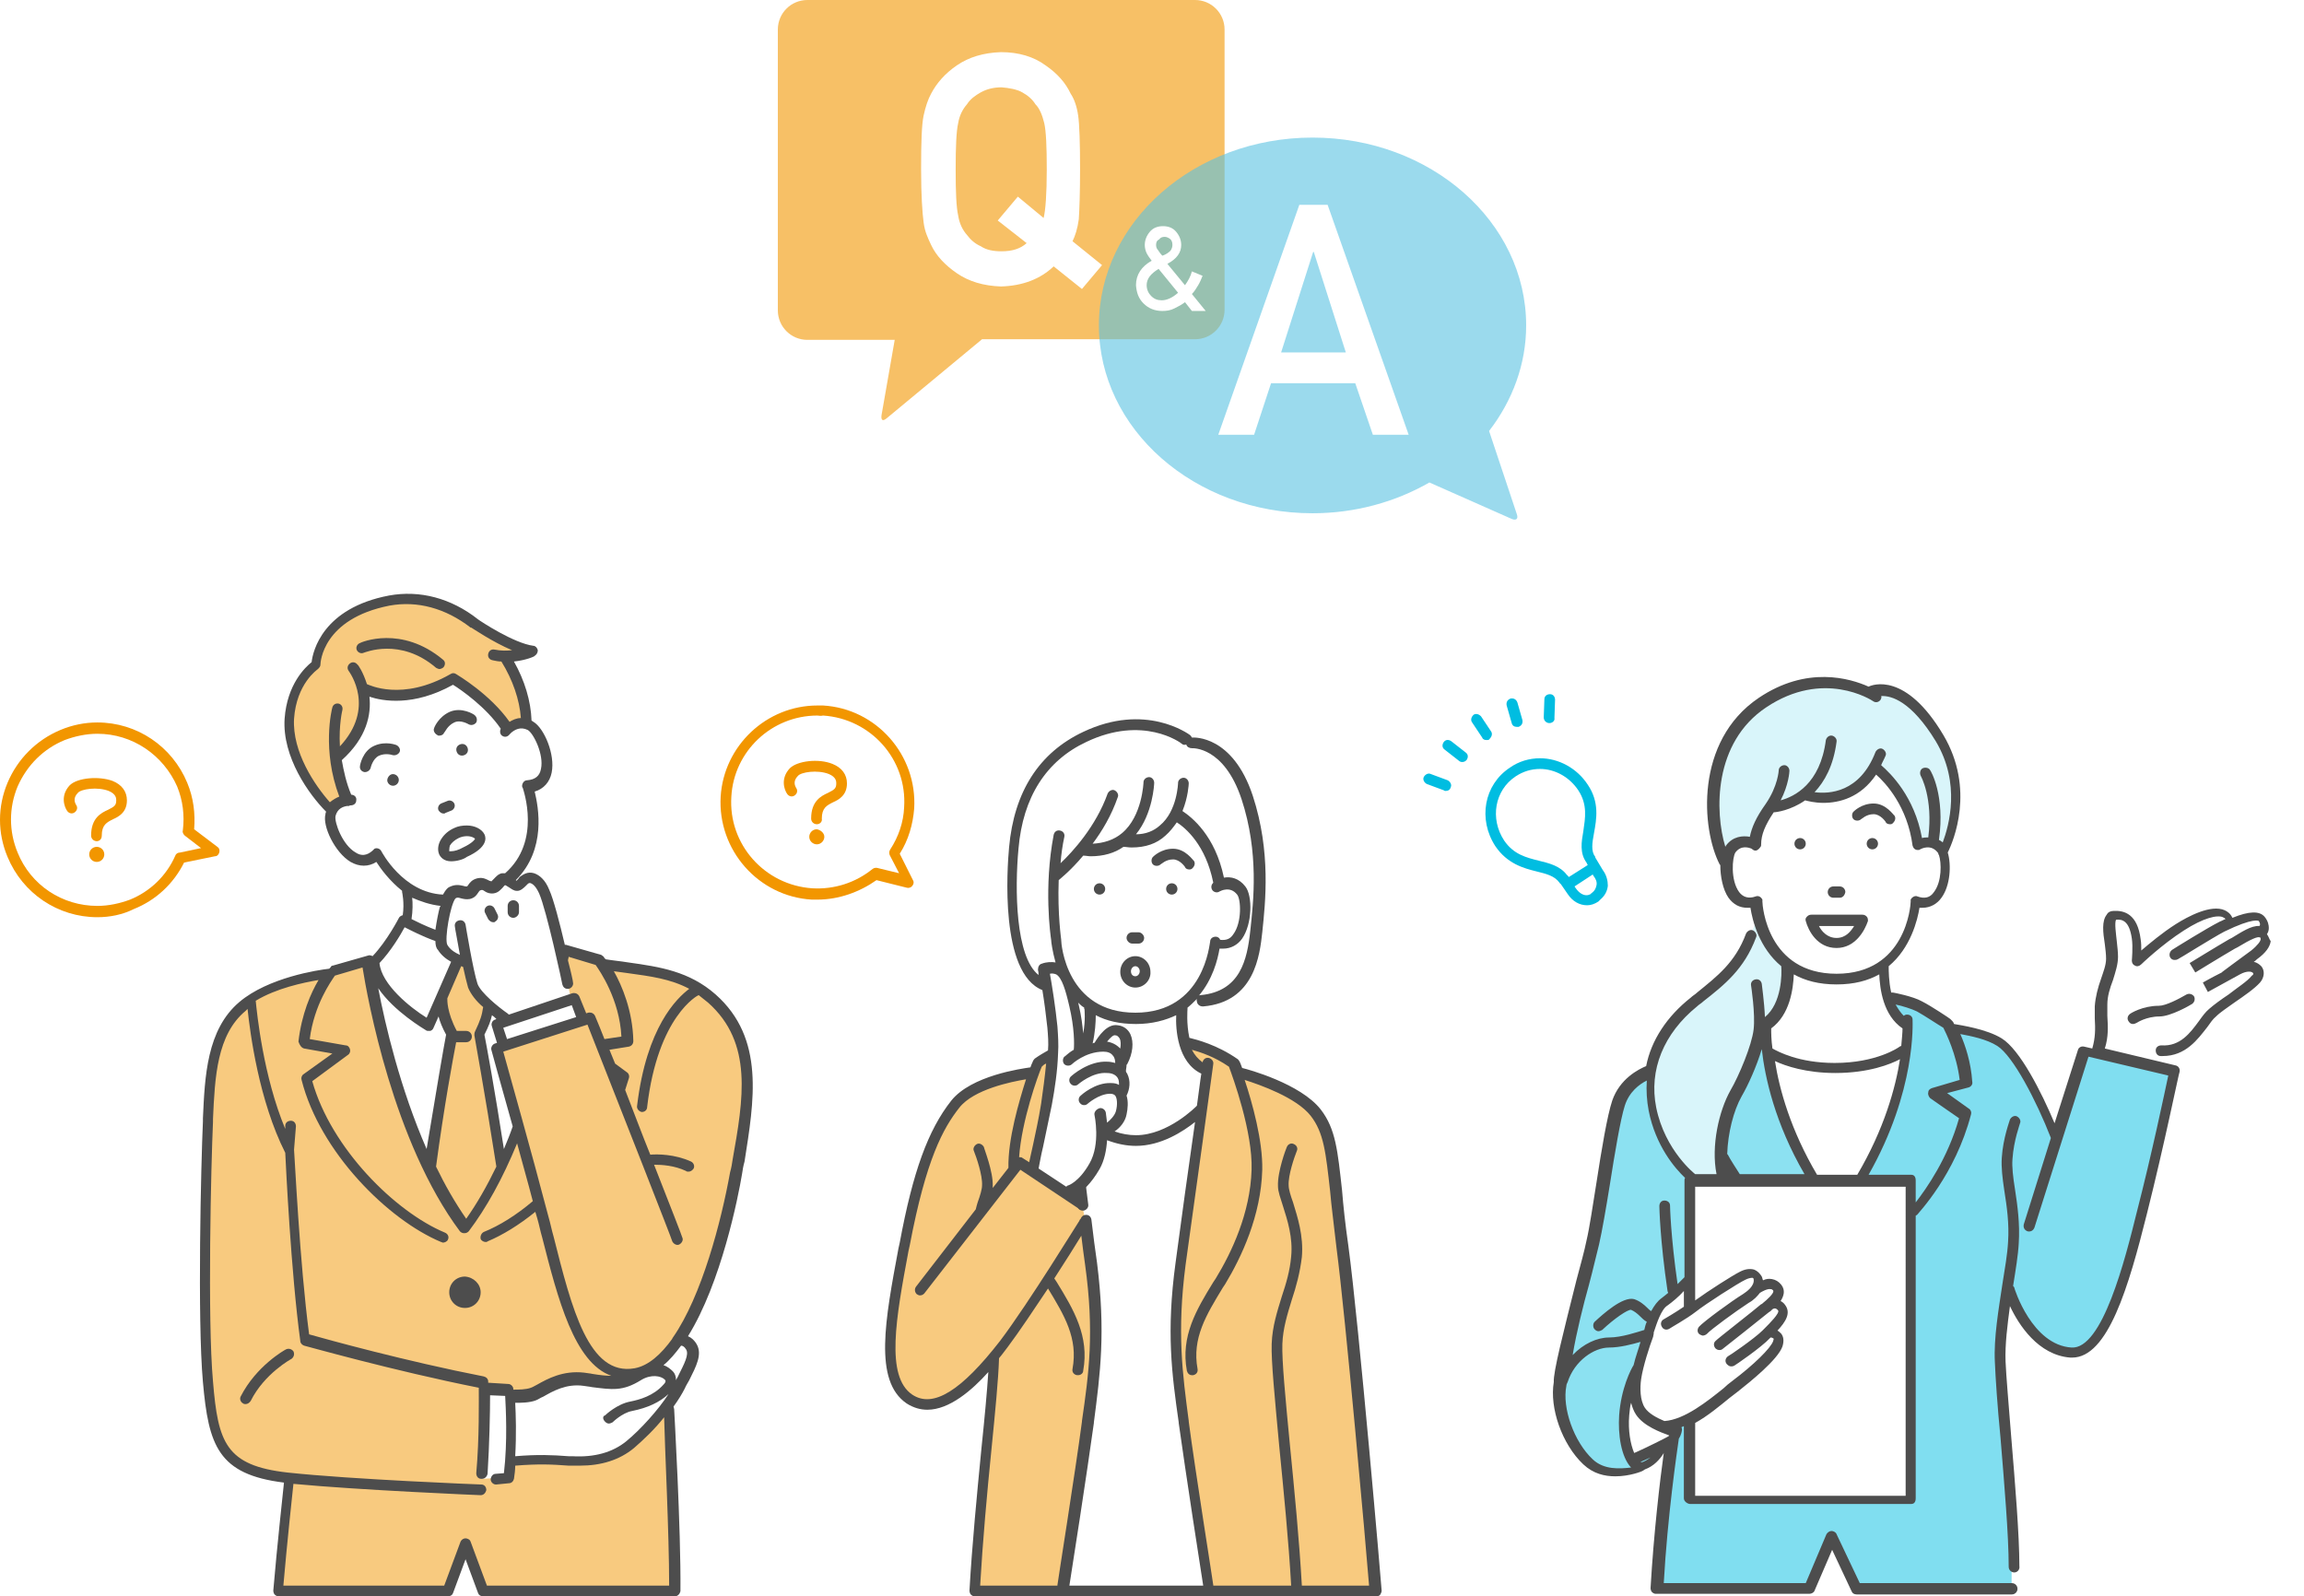 <?xml version="1.0" encoding="utf-8"?>
<!-- Generator: Adobe Illustrator 28.0.0, SVG Export Plug-In . SVG Version: 6.00 Build 0)  -->
<svg version="1.1" id="レイヤー_1" xmlns="http://www.w3.org/2000/svg" xmlns:xlink="http://www.w3.org/1999/xlink" x="0px"
	 y="0px" viewBox="0 0 366.7 254.1" style="enable-background:new 0 0 366.7 254.1;" xml:space="preserve">
<style type="text/css">
	.st0{fill:none;}
	.st1{fill:#FFFFFF;}
	.st2{fill:#F3A11A;}
	.st3{fill:#33CAE7;}
	.st4{opacity:0.6;fill:#F29600;}
	.st5{opacity:0.6;fill:#59C2E1;}
	.st6{fill:#F29600;}
	.st7{fill:#F8CA7F;}
	.st8{fill:#4D4D4D;}
	.st9{fill-rule:evenodd;clip-rule:evenodd;fill:#8CE1F1;}
	.st10{fill-rule:evenodd;clip-rule:evenodd;fill:#80DEF0;}
	.st11{fill:#D9F5FA;}
	.st12{fill:url(#SVGID_1_);}
	.st13{fill:url(#SVGID_00000085954002355187108180000000176328958175747757_);}
	.st14{fill:#00BDE1;}
</style>
<pattern  x="-753.9" y="-345.3" width="5" height="5.2" patternUnits="userSpaceOnUse" id="新規パターンスウォッチ_15" viewBox="0 -5.2 5 5.2" style="overflow:visible;">
	<g>
		<rect y="-5.2" class="st0" width="5" height="5.2"/>
		<rect x="0" y="-5.2" class="st1" width="5" height="5.2"/>
		<circle class="st2" cx="2.5" cy="-2.6" r="1.1"/>
	</g>
</pattern>
<pattern  x="-753.9" y="-345.3" width="5" height="5.2" patternUnits="userSpaceOnUse" id="新規パターンスウォッチ_16" viewBox="0 -5.2 5 5.2" style="overflow:visible;">
	<g>
		<rect y="-5.2" class="st0" width="5" height="5.2"/>
		<rect x="0" y="-5.2" class="st1" width="5" height="5.2"/>
		<circle class="st3" cx="2.5" cy="-2.6" r="1.1"/>
	</g>
</pattern>
<g>
	<g>
		<path class="st4" d="M190.2,0h-61.7c-2.6,0-4.7,2.1-4.7,4.7v44.7c0,2.6,2.1,4.7,4.7,4.7h13.9l-2.1,12c-0.1,0.8,0.2,1,0.8,0.5
			L156.3,54h33.9c2.6,0,4.7-2.1,4.7-4.7V4.7C194.9,2.1,192.8,0,190.2,0z"/>
		<path class="st5" d="M237,68.6c3.7-4.8,5.9-10.6,5.9-16.8c0-16.5-15.2-29.9-34-29.9c-18.8,0-34,13.4-34,29.9
			c0,16.5,15.2,29.9,34,29.9c6.8,0,13.2-1.8,18.6-4.9l13.1,5.8c0.7,0.3,1.1,0,0.8-0.8L237,68.6z"/>
		<g>
			<path class="st1" d="M167.7,42.4c-2.1,2-4.9,3.1-8.4,3.2c-2.8-0.1-5.1-0.8-7-2.1c-1.9-1.3-3.3-2.8-4.1-4.5
				c-0.3-0.6-0.5-1.1-0.7-1.6c-0.2-0.5-0.4-1.2-0.5-2c-0.2-1.5-0.4-4.3-0.4-8.5c0-4.3,0.1-7.1,0.4-8.5c0.3-1.4,0.7-2.6,1.2-3.5
				c0.9-1.7,2.2-3.2,4.1-4.5c1.9-1.3,4.2-2,7-2.1c2.8,0,5.2,0.7,7.1,2.1c1.9,1.3,3.2,2.8,4,4.5c0.6,0.9,1,2.1,1.2,3.5
				c0.2,1.4,0.3,4.3,0.3,8.5c0,3.8-0.1,6.5-0.2,8c-0.2,1.5-0.6,2.7-1,3.5l4.7,3.8l-3.2,3.8L167.7,42.4z M158.8,35.1l3.2-3.8l4.1,3.4
				c0.3-1.2,0.5-3.8,0.5-7.7c0-3.6-0.1-6.1-0.4-7.4c-0.3-1.2-0.7-2.3-1.4-3c-0.5-0.8-1.2-1.4-2.1-1.9c-0.9-0.5-2.1-0.7-3.3-0.8
				c-1.3,0-2.4,0.3-3.3,0.8c-0.9,0.5-1.7,1.1-2.2,1.9c-0.7,0.8-1.2,1.8-1.4,3c-0.3,1.3-0.4,3.8-0.4,7.4c0,3.6,0.1,6,0.4,7.3
				c0.2,1.3,0.7,2.3,1.4,3.1c0.6,0.8,1.3,1.4,2.2,1.8c0.9,0.6,2,0.8,3.3,0.8c1.7,0,3-0.4,4-1.3L158.8,35.1z"/>
		</g>
		<g>
			<path class="st1" d="M215.7,61h-13.4l-2.7,8.2h-5.7l12.9-36.6h4.5l12.9,36.6h-5.7L215.7,61z M214.2,56.1l-5.1-16H209l-5.1,16
				H214.2z"/>
		</g>
		<g>
			<path class="st1" d="M188.6,48.1c-0.5,0.4-1.1,0.7-1.7,1c-0.6,0.3-1.2,0.4-1.9,0.4c-1.2,0-2.2-0.4-3-1.2
				c-0.8-0.8-1.1-1.7-1.2-2.9c0-1.7,0.9-3,2.5-3.9c-0.3-0.4-0.6-0.8-0.8-1.2c-0.2-0.4-0.3-0.9-0.3-1.3c0-0.8,0.3-1.5,0.8-2.1
				c0.5-0.6,1.2-0.9,2.1-0.9c0.9,0,1.6,0.3,2.1,0.9c0.5,0.6,0.8,1.3,0.8,2.1c0,1.2-0.7,2.2-2.2,3l2.8,3.4c0.5-0.7,0.9-1.4,1.1-2.2
				l1.7,0.7c-0.2,0.5-0.4,1-0.7,1.5c-0.3,0.5-0.6,1-1,1.4l2.2,2.7h-2.2L188.6,48.1z M184.4,42.8c-1.3,0.8-1.9,1.6-1.9,2.6
				c0,0.7,0.3,1.3,0.7,1.7c0.5,0.5,1,0.7,1.7,0.7c0.8,0,1.7-0.4,2.6-1.2L184.4,42.8z M184,39c0,0.3,0.1,0.6,0.3,0.8
				c0.2,0.3,0.4,0.6,0.7,0.9c0.6-0.2,1-0.5,1.3-0.8c0.2-0.3,0.3-0.6,0.3-0.9c0-0.4-0.1-0.7-0.3-0.9c-0.2-0.2-0.6-0.4-0.9-0.4
				c-0.4,0-0.7,0.1-0.9,0.4C184.1,38.3,184,38.6,184,39z"/>
		</g>
	</g>
	<g>
		<g>
			<path class="st1" d="M144.6,140.3l-2.3-4.6c1.4-2.1,2.2-4.5,2.4-7.2c0.5-8.1-5.6-15-13.7-15.5c-8.1-0.5-15,5.6-15.5,13.7
				c-0.5,8.1,5.6,15,13.7,15.5c3.8,0.2,7.4-1,10.1-3.3l0,0L144.6,140.3z"/>
			<path class="st6" d="M130.1,143.2c-0.3,0-0.6,0-0.9,0c-8.5-0.5-15-7.9-14.5-16.4c0.5-8.1,7.3-14.5,15.4-14.5c0.3,0,0.6,0,0.9,0
				c8.5,0.5,15,7.9,14.5,16.4c-0.2,2.5-0.9,5-2.3,7.2l2.1,4.2c0.2,0.3,0.1,0.7-0.1,0.9c-0.2,0.3-0.6,0.4-0.9,0.3l-4.8-1.2
				C136.8,142,133.5,143.2,130.1,143.2z M130.1,113.9c-7.3,0-13.3,5.7-13.7,12.9c-0.5,7.6,5.3,14.1,12.9,14.6
				c3.5,0.2,6.9-0.9,9.6-3.1c0.3-0.2,0.6-0.2,0.9-0.1l3.3,0.8l-1.5-2.9c-0.1-0.3-0.1-0.6,0.1-0.9c1.3-2,2.1-4.3,2.2-6.7
				c0.5-7.6-5.3-14.1-12.9-14.6C130.6,114,130.3,113.9,130.1,113.9z"/>
			<path class="st6" d="M130,131.2c-0.5,0-0.9-0.4-0.9-0.9c0-2.8,1.6-3.6,2.7-4.1c1-0.5,1.3-0.7,1.3-1.5c0-0.3,0-1-1.2-1.5
				c-1.8-0.7-4.4-0.3-4.9,0.3c-0.9,0.9-0.4,1.7-0.3,1.9c0.3,0.4,0.2,0.9-0.2,1.2c-0.4,0.3-0.9,0.2-1.2-0.2c-0.5-0.7-1.1-2.5,0.4-4.1
				c1.2-1.2,4.6-1.6,6.8-0.7c1.5,0.6,2.3,1.7,2.3,3.1c0,1.9-1.3,2.6-2.2,3c-1,0.5-1.8,0.9-1.8,2.6
				C130.9,130.8,130.5,131.2,130,131.2z"/>
			<path class="st6" d="M131.2,133.2c0,0.6-0.5,1.2-1.2,1.2c-0.6,0-1.2-0.5-1.2-1.2c0-0.6,0.5-1.2,1.2-1.2
				C130.6,132.1,131.2,132.6,131.2,133.2z"/>
		</g>
		<g>
			<path class="st1" d="M34,135.6l-4.1-3.1c0.3-2.5,0-5-1-7.5c-3.1-7.5-11.6-11-19.1-7.9c-7.5,3.1-11,11.6-7.9,19.1
				c3.1,7.5,11.6,11,19.1,7.9c3.5-1.5,6.2-4.2,7.7-7.4l0,0L34,135.6z"/>
			<path class="st6" d="M15.5,146c-6.3,0-11.9-3.8-14.3-9.6c-1.6-3.8-1.6-8,0-11.8c1.6-3.8,4.6-6.8,8.4-8.4c1.9-0.8,3.9-1.2,5.9-1.2
				c6.3,0,11.9,3.8,14.3,9.6c1,2.4,1.3,4.9,1.1,7.4l3.7,2.8c0.3,0.2,0.4,0.5,0.3,0.9c-0.1,0.3-0.3,0.6-0.7,0.6l-4.9,1
				c-1.7,3.4-4.5,6-8,7.4C19.5,145.6,17.5,146,15.5,146z M15.5,116.8c-1.8,0-3.6,0.4-5.2,1c-3.4,1.4-6,4-7.5,7.4
				c-1.4,3.4-1.4,7.1,0,10.5c2.1,5.2,7.1,8.5,12.7,8.5c1.8,0,3.6-0.4,5.2-1c3.2-1.3,5.8-3.8,7.2-7c0.1-0.3,0.4-0.5,0.8-0.5l3.3-0.7
				l-2.6-2c-0.2-0.2-0.4-0.5-0.3-0.8c0.3-2.4,0-4.8-0.9-7C26,120.2,21.1,116.8,15.5,116.8z"/>
			<path class="st6" d="M15.4,133.9c-0.5,0-0.9-0.4-0.9-0.9c0-2.8,1.6-3.6,2.7-4.1c1-0.5,1.3-0.7,1.3-1.5c0-0.3,0-1-1.2-1.5
				c-1.8-0.7-4.4-0.3-4.9,0.3c-0.9,0.9-0.4,1.7-0.3,1.9c0.3,0.4,0.2,0.9-0.2,1.2c-0.4,0.3-0.9,0.2-1.2-0.2c-0.5-0.7-1.1-2.5,0.4-4.1
				c1.2-1.2,4.6-1.5,6.8-0.7c1.5,0.6,2.3,1.7,2.3,3.1c0,1.9-1.3,2.6-2.2,3c-1,0.5-1.8,0.9-1.8,2.6C16.2,133.6,15.8,133.9,15.4,133.9
				z"/>
			<circle class="st6" cx="15.4" cy="136" r="1.2"/>
		</g>
		<path class="st1" d="M189.9,158.5l1.2,0.7c9.7,0.1,10.9-17.7,8-29.8c-2.9-12.1-9.4-11.2-9.4-11.2c-3.4-3.2-12-4.9-20.3,0.7
			c-8.4,5.6-8.7,19.1-7.9,27.9c0.8,8.7,5,10.1,5,10.1s0.7,6.7,0.7,12.6c0,5.9-2.8,16.4-2.8,16.4l6.6,4.8l1.1,4.2
			c0,0,3,15.2,1.8,24.1c-1.2,8.8-5,34.1-5,34.1h23.4c0,0-3.1-21.1-4.4-29.7c-1.3-8.6-0.6-17.2,0.3-24.8c0.9-7.5,4.1-28.4,4.1-28.4
			c-5.1-1.9-4.3-9.7-4.3-9.7L189.9,158.5z M172.2,166.7l-1.9-8.8l3.2,2.1C173.7,165,172.2,166.7,172.2,166.7z"/>
		<path class="st7" d="M188.5,166c0,0,0.5,3.1,3.4,4.3c0,0-2,17.5-3.3,26.9c-1.3,9.4-1.7,17.4-1.2,21.7c0.5,4.2,4.9,34.7,4.9,34.7
			h26.6c0,0-2.5-32.9-4.1-45.9c-1.6-13.1-1.6-27.3-6.3-31.5c-4.7-4.2-11.6-5.5-11.6-5.5l-0.5-1.4C196.4,169.2,192.5,166.3,188.5,166
			z"/>
		<path class="st7" d="M167.4,167.8c0,0-1.6,13.4-3,18.2l7.8,5.6l0.5,2.6c0,0,2.5,16.3,1.4,24.9c-1.1,8.6-5.2,34.4-5.2,34.4h-13.9
			l3.3-37.6c0,0-4.3,6.5-9.2,7.5c-4.9,1.1-6.7-2.8-7.2-6.9c-0.5-4.1,2-18.8,4.1-26.9c2-8,5.8-15.5,10.6-16.9
			c4.8-1.5,7.9-1.9,7.9-1.9l0.7-1.5L167.4,167.8z"/>
		<path class="st8" d="M187.4,141.5c0,0.5-0.4,0.9-0.9,0.9c-0.5,0-0.9-0.4-0.9-0.9c0-0.5,0.4-0.9,0.9-0.9
			C187,140.6,187.4,141,187.4,141.5z"/>
		<path class="st8" d="M174.1,141.5c0,0.5,0.4,0.9,0.9,0.9c0.5,0,0.9-0.4,0.9-0.9c0-0.5-0.4-0.9-0.9-0.9
			C174.5,140.6,174.1,141,174.1,141.5z"/>
		<path class="st8" d="M189.3,138.4c-0.3,0-0.6-0.1-0.7-0.4c0,0-0.8-1.2-1.9-1.2c-1.2,0-1.9,0.8-2,0.8c-0.3,0.3-0.9,0.3-1.2,0
			c-0.3-0.3-0.3-0.9,0-1.2c0.1-0.1,1.3-1.3,3.2-1.3c2,0,3.2,1.9,3.3,1.9c0.3,0.4,0.1,0.9-0.2,1.2
			C189.6,138.4,189.4,138.4,189.3,138.4z"/>
		<path class="st8" d="M180.7,157.2c-1.3,0-2.4-1.1-2.4-2.5c0-1.4,1.1-2.5,2.4-2.5c1.3,0,2.4,1.1,2.4,2.5
			C183.2,156,182.1,157.2,180.7,157.2z M180.7,153.8c-0.4,0-0.7,0.4-0.7,0.8c0,0.5,0.3,0.8,0.7,0.8s0.7-0.4,0.7-0.8
			C181.4,154.2,181.1,153.8,180.7,153.8z"/>
		<path class="st8" d="M181.2,150.2h-1c-0.5,0-0.9-0.5-0.9-0.9c0-0.5,0.4-0.9,0.9-0.9h1c0.5,0,0.9,0.5,0.9,0.9
			C182.1,149.8,181.7,150.2,181.2,150.2z"/>
		<path class="st8" d="M172.3,192.7c-0.4,0-0.8-0.3-0.8-0.7l-0.4-3.2c-0.1-0.5,0.3-0.9,0.7-1c0.5-0.1,0.9,0.3,1,0.7l0.4,3.2
			c0.1,0.5-0.3,0.9-0.7,1C172.4,192.7,172.3,192.7,172.3,192.7z"/>
		<path class="st1" d="M58,109.7c0,0,6.7,3.1,14.1-1.7c0,0,6,3.5,8.7,8.1c0,0,2.2-2.2,4.3,0c2.1,2.1,3.9,8.2-1.1,9.1
			c0,0,3.3,8.8-3.3,14.9c0,0,0.5,0.8,1.5,0.8c1,0,1.8-1.9,2.7-1.1c1,0.8,3.2,6.5,5.2,15.9l2.5,3.8v3.2l-13.1,4.1l2.8,12.3
			c0,0-5.8,12.6-7.9,15.7c0,0-5.6-6.4-8.9-14.6c-3.3-8.2-6.4-22-6.6-26.6l5-7.2l0.8,0.4c0,0,0.4-2-0.1-5.6c0,0-3.2-2.6-4.7-5.4
			c0,0-2.5,2.8-5.8-1.5c-3.4-4.3-1.1-7,1.3-7.1c0,0-1.5-3.1-2-6.7C53.3,120.6,59.3,116.9,58,109.7z"/>
		<path class="st1" d="M77.2,221.2l3.9,0.2l0.2,1.2c0,0,2.8,0.1,5.5-1.6c2.7-1.8,5.6-2.1,9-1.3c3.5,0.8,7.8-1,11.9-6.2
			c0,0,3.1-0.6,2.3,3c-0.8,3.6-6.7,11.6-11.5,14.7c-4.8,3.1-10.8,0.5-17.5,1.5l-0.3,2.8l-5.2,0.9L77.2,221.2z"/>
		<path class="st7" d="M50.2,105.8c0,0,0.3-6,7.4-8.9c7.1-2.9,11-1.1,15.7,0.9c4.7,1.9,5.8,4.8,11.4,5.5c0,0-0.7,1.1-4.3,1.5
			c0,0,3.5,5.2,3.3,10l-2.9,1.4c0,0-3.3-5.4-8.9-8c0,0-6.1,4.6-14.3,1.5c0,0,2.3,6.3-4.3,10.9c0,0,0.6,4.6,2,6.8l-2.4,1.3
			c0,0-3.8-3.4-6.4-9.3C43.9,113.5,48.6,106.8,50.2,105.8z"/>
		<path class="st7" d="M58.9,153.7c0,0,2.4,19.4,9.4,31.5l3.6-20.6c0,0-1.7-2.9-1.7-5.8l2.6-6.1l1.2,0.2c0,0,1.5,5.4,3.9,7.3
			l-1.8,4.4c0,0,2.3,12.5,3.5,21.1l3.1-6.2L79,166.8l13.7-4.4l-1.2-3.5l-0.6,0.2l-1.8-8.4l6.3,2l1.2,0.7c0,0,11.3,0.6,16.7,5.4
			c5.4,4.8,6.8,13,4.3,24.8c-2.5,11.8-4.9,22.7-9.4,29c-4.5,6.4-10.1,7.2-10.1,7.2s-5.6-1-7.7-0.4c-2.2,0.7-5.3,2.8-8.8,2.7
			l-0.6-0.8l-3.7-0.2l-0.8,14.3l4.4-0.2l0.6-2.8c0,0,6-0.5,10.1,0c4.1,0.6,9.1-1.2,14.7-8.9c0,0,1,19.4,1,29.8H76.9l-2.7-7.3l-3,7.3
			H44l1.9-18.3c0,0-9.8,0.1-11.8-7.8c-2-7.8-1.6-32.9-1.6-41.8c0-8.9,0.4-23.7,8.3-27.1c7.9-3.4,11.9-3.6,11.9-3.6l0.4-0.5
			C53,154.5,57.8,152.1,58.9,153.7z"/>
		<g>
			<path class="st8" d="M74.4,119c0.2,0.5,0,1-0.5,1.2c-0.5,0.2-1,0-1.2-0.5c-0.2-0.5,0-1,0.5-1.2C73.7,118.3,74.2,118.5,74.4,119z"
				/>
			<path class="st8" d="M61.7,124.5c0.2,0.5,0.8,0.7,1.2,0.5c0.5-0.2,0.7-0.8,0.5-1.2c-0.2-0.5-0.8-0.7-1.2-0.5
				C61.8,123.5,61.5,124.1,61.7,124.5z"/>
			<path class="st8" d="M69.9,117.1c-0.1,0-0.2,0-0.3-0.1c-0.4-0.2-0.7-0.7-0.5-1.1c0-0.1,0.7-1.8,2.5-2.6c1.9-0.8,3.8,0.4,3.9,0.5
				c0.4,0.3,0.5,0.8,0.3,1.2c-0.3,0.4-0.8,0.5-1.2,0.3c0,0-1.3-0.8-2.3-0.3c-1.1,0.5-1.5,1.6-1.6,1.6
				C70.6,116.9,70.3,117.1,69.9,117.1z"/>
			<path class="st8" d="M58.1,122.9c0,0-0.1,0-0.1,0c-0.5-0.1-0.8-0.5-0.7-1c0-0.1,0.4-2.4,2.3-3.2c1.8-0.8,3.5-0.1,3.5-0.1
				c0.4,0.2,0.7,0.7,0.5,1.1c-0.2,0.4-0.7,0.6-1.1,0.5c0,0-1.1-0.4-2.2,0.1c-1,0.5-1.3,1.9-1.3,1.9
				C58.9,122.6,58.5,122.9,58.1,122.9z"/>
			<path class="st8" d="M70.6,129.5c-0.3,0-0.6-0.2-0.8-0.5c-0.2-0.4,0-0.9,0.4-1.1l1-0.4c0.4-0.2,0.9,0,1.1,0.4
				c0.2,0.4,0,0.9-0.4,1.1l-1,0.4C70.8,129.5,70.7,129.5,70.6,129.5z"/>
			<path class="st8" d="M71.8,137.1c-1.2,0-1.7-0.7-1.9-1.1c-0.3-0.7-0.2-1.6,0.3-2.4c0.5-0.8,1.2-1.4,2.1-1.8
				c0.6-0.3,1.3-0.4,2-0.4c1.3,0,2.4,0.6,2.8,1.4c0.3,0.6,0.5,2.1-2.8,3.6C73.8,136.8,72.7,137.1,71.8,137.1z M71.5,135.5
				c0,0,0.1,0,0.3,0c0.5,0,1.2-0.2,1.9-0.6c1.5-0.7,1.9-1.3,1.9-1.4c-0.1-0.1-0.5-0.4-1.3-0.4c-0.4,0-0.9,0.1-1.3,0.3
				c-0.6,0.3-1.1,0.7-1.4,1.2C71.5,135,71.5,135.4,71.5,135.5C71.5,135.5,71.5,135.5,71.5,135.5z"/>
			<path class="st8" d="M78.5,146.8c-0.3,0-0.6-0.2-0.8-0.5l-0.5-1c-0.2-0.4,0-0.9,0.4-1.1c0.4-0.2,0.9,0,1.1,0.4l0.5,1
				c0.2,0.4,0,0.9-0.4,1.1C78.8,146.8,78.6,146.8,78.5,146.8z"/>
			<path class="st8" d="M81.7,146.1c-0.5,0-0.9-0.4-0.9-0.9v-1c0-0.5,0.4-0.9,0.9-0.9s0.9,0.4,0.9,0.9v1
				C82.6,145.7,82.1,146.1,81.7,146.1z"/>
			<path class="st8" d="M76.5,205.7c0,1.4-1.1,2.5-2.5,2.5c-1.4,0-2.5-1.1-2.5-2.5c0-1.4,1.1-2.5,2.5-2.5
				C75.4,203.3,76.5,204.4,76.5,205.7z"/>
			<path class="st8" d="M39.1,223.5c-0.1,0-0.3,0-0.4-0.1c-0.4-0.2-0.6-0.7-0.4-1.1c2.5-4.9,7-7.4,7.2-7.5c0.4-0.2,0.9-0.1,1.2,0.3
				c0.2,0.4,0.1,0.9-0.3,1.2l0,0c0,0-4.3,2.3-6.5,6.7C39.7,223.3,39.4,223.5,39.1,223.5z"/>
			<g>
				<path class="st8" d="M57.9,103.9c0.1,0,5.8-2.5,11.5,2.4c0.2,0.1,0.4,0.2,0.5,0.2c0.2,0,0.5-0.1,0.7-0.3
					c0.3-0.4,0.3-0.9-0.1-1.2c-6.6-5.5-13-2.8-13.3-2.6c-0.4,0.2-0.6,0.7-0.4,1.1C57,103.9,57.5,104.1,57.9,103.9z"/>
				<path class="st8" d="M113.9,158.3c-4.2-3.7-8.9-4.4-13.9-5.1c-1.2-0.2-2.4-0.3-3.6-0.5c-0.2-0.2-0.3-0.3-0.3-0.4
					c-0.1-0.1-0.3-0.2-0.4-0.3l-5.6-1.6c-0.1,0-0.2,0-0.2,0c-0.8-3.4-1.8-7.3-2.5-8.8c-0.6-1.5-1.5-2.3-2.4-2.6
					c-1-0.3-1.7,0.2-2,0.4c-0.2,0.1-0.4,0.3-0.5,0.5c-0.1,0.1-0.2,0.2-0.3,0.3c0,0-0.1-0.1-0.1-0.1c4.9-4.9,3.6-11.6,3-14.1
					c1.4-0.4,2.4-1.5,2.7-3c0.6-2.9-1.2-7.1-2.9-8.1c-0.1-0.1-0.2-0.1-0.3-0.2c-0.1-3.1-1.1-6.4-2.8-9.4c1.9-0.2,3.3-0.8,3.3-0.9
					c0.3-0.2,0.5-0.5,0.5-0.9c-0.1-0.4-0.4-0.7-0.7-0.7c-3.1-0.4-8.4-3.9-8.8-4.2c-4.3-3.4-9.3-4.7-14.2-3.8
					c-10.5,2-12.1,8.8-12.3,10.6c-1,0.8-3.9,3.5-4.3,9c-0.4,6.1,3.9,12.1,6.6,14.8c0,0.1-0.1,0.2-0.1,0.4c-0.5,1.9,1.5,6.1,4,7.6
					c0.7,0.4,1.4,0.6,2.1,0.6c0.7,0,1.4-0.2,2-0.6c0.7,1.1,2.1,3,4.1,4.6c0,0.1,0,0.1,0,0.2c0,0,0.4,1.7,0.1,3.7c0,0,0,0-0.1,0
					c-0.2,0.1-0.4,0.2-0.5,0.4c0,0-1.9,3.7-4.2,6.1c0,0,0,0,0,0c-0.2-0.1-0.5-0.2-0.7-0.1l-5.6,1.6c-0.2,0-0.3,0.1-0.4,0.3
					c0,0-0.1,0.1-0.2,0.2c-1.8,0.2-9.7,1.4-14.3,5.3c-5.2,4.4-5.5,11.9-5.8,18.5l0,0.5c-0.3,6.6-0.9,31.5,0,41.5
					c0.9,10.1,2.4,14.7,12.9,16c-0.2,2-1.1,10.1-1.7,17.2c0,0.2,0.1,0.5,0.2,0.6c0.2,0.2,0.4,0.3,0.6,0.3h27c0.4,0,0.7-0.2,0.8-0.5
					l2-5.4l2,5.4c0.1,0.3,0.4,0.5,0.8,0.5h30.5c0.5,0,0.8-0.4,0.9-0.8c0.1-9.8-1-28.8-1-29c0-0.1-0.1-0.3-0.1-0.4
					c0.8-1.1,1.4-2.1,1.8-2.9c0.2-0.5,0.5-0.9,0.7-1.3c1.1-2.2,2.1-4.1,1.2-5.7c-0.4-0.7-0.9-1.1-1.4-1.3c5.3-8.5,8-22.2,8.6-25.8
					c0.1-0.7,0.2-1.3,0.4-2C120,175.3,121.8,165.3,113.9,158.3z M83.7,141c0.1-0.1,0.2-0.2,0.3-0.3c0.1-0.1,0.3-0.2,0.5-0.1
					c0.2,0.1,0.7,0.3,1.3,1.6c1.2,2.7,3.7,14.4,3.7,14.5c0.1,0.4,0.4,0.7,0.8,0.7c0.1,0,0.1,0,0.2,0c0.5-0.1,0.8-0.6,0.7-1
					c0-0.2-0.3-1.6-0.8-3.5c0-0.2,0.1-0.4,0.1-0.6l4.3,1.3c0.7,1,3.8,5.5,4.1,11.4l-2.7,0.4c-0.5-1.3-1-2.5-1.5-3.7
					c-0.2-0.4-0.6-0.6-1.1-0.5l-0.3,0.1l-1.1-2.7c-0.2-0.4-0.6-0.6-1.1-0.5L81,161.5c0,0-0.1,0-0.1-0.1c-1.6-1.1-4.4-3.4-4.9-4.8
					c-0.7-2.1-1.9-9.4-1.9-9.4c-0.1-0.5-0.5-0.8-1-0.7c-0.5,0.1-0.8,0.5-0.7,1c0,0.2,0.4,2.2,0.8,4.5c0,0,0,0,0,0c0,0,0,0,0,0
					c0,0,0,0,0,0c-0.9-0.4-1.6-0.9-2-1.6c-0.5-0.9,0.5-6.5,1.3-7.4c0.3-0.2,0.5-0.1,0.9,0c0.4,0.1,0.8,0.2,1.4,0.1
					c0.8-0.2,1.1-0.7,1.3-1c0.2-0.3,0.2-0.3,0.4-0.4c0.3-0.1,0.4,0,0.7,0.2c0.3,0.2,0.8,0.4,1.4,0.3c0.7-0.1,1.1-0.6,1.4-0.9
					c0.1-0.1,0.3-0.4,0.4-0.4c0.1,0,0.5,0.3,0.7,0.4c0.3,0.2,0.7,0.5,1.1,0.5C82.8,141.9,83.4,141.3,83.7,141z M69.8,161.8
					c0.2,0.8,0.6,1.8,1.2,2.9c-0.3,1.5-1.5,8.5-3.1,18.2c-4.2-9.6-6.6-19.8-7.7-25.6c2.5,3.7,7.3,6.5,7.6,6.7
					c0.1,0.1,0.3,0.1,0.4,0.1c0.1,0,0.2,0,0.3,0c0.2-0.1,0.4-0.2,0.5-0.5L69.8,161.8z M72.6,165.9h1.6c0.5,0,0.9-0.4,0.9-0.9
					c0-0.5-0.4-0.9-0.9-0.9h-1.5c-1.6-3-1.5-5-1.5-5c0-0.1,0-0.1,0-0.2l2.2-5.1c0.1,0,0.2,0.1,0.3,0.1c0.3,1.4,0.6,2.6,0.8,3.3
					c0.4,1,1.3,2.2,2.4,3.1c-0.2,1.3-0.4,2-1.3,3.9c-0.1,0.2-0.1,0.4-0.1,0.6c0,0.1,1.6,8.7,3.5,20.9c-1.5,3.1-3.1,5.9-4.8,8.3
					c-1.8-2.6-3.4-5.4-4.8-8.3C70.7,176,72.1,168.5,72.6,165.9z M80.2,182.9c-1.5-9.7-2.8-16.7-3.1-18.2c0.7-1.4,1-2.2,1.2-3.1
					c0.3,0.2,0.5,0.4,0.7,0.6l-0.2,0.1c-0.4,0.1-0.7,0.6-0.5,1.1l0.8,2.6l-0.3,0.1c-0.4,0.1-0.7,0.6-0.6,1c0,0.1,1.5,5.4,3.4,12.2
					C81.2,180.5,80.7,181.7,80.2,182.9z M80.7,165.4l-0.6-1.8L91,160l0.7,1.9L80.7,165.4z M46.8,114.4c0.4-5.6,3.7-7.8,3.8-7.9
					c0.2-0.2,0.4-0.4,0.4-0.7c0-0.3,0.3-7.3,11-9.4c4.4-0.8,8.9,0.4,12.9,3.5c0,0,0,0,0.1,0c0.2,0.1,3.4,2.3,6.5,3.6
					c-0.8,0.1-1.8,0.1-2.8-0.1c-0.5-0.1-0.9,0.2-1,0.7c-0.1,0.5,0.2,0.9,0.7,1c0.5,0.1,0.9,0.2,1.4,0.2c1.8,2.9,2.9,6.1,3.1,9
					c-0.7,0-1.3,0.3-1.8,0.6c-3.1-4.4-8.2-7.4-8.5-7.6c-0.3-0.2-0.6-0.2-0.9,0c-7.7,4.4-13,1.7-13.3,1.6c0,0,0,0,0,0
					c-0.6-1.9-1.4-3.1-1.5-3.1c-0.3-0.4-0.8-0.5-1.2-0.2c-0.4,0.3-0.5,0.8-0.2,1.2c0.2,0.3,4.3,5.9-1.4,12c-0.2-3.4,0.4-5.8,0.4-5.8
					c0.1-0.5-0.2-0.9-0.6-1c-0.5-0.1-0.9,0.2-1,0.6c-0.1,0.3-1.7,6.8,1.1,14.2c-0.5,0.2-1,0.5-1.5,0.9
					C50.1,125,46.5,119.7,46.8,114.4z M60.7,135.5c-0.2-0.4-0.7-0.6-1.1-0.4c-0.1,0.1-0.2,0.2-0.3,0.3c-0.9,0.8-1.8,0.9-2.7,0.3
					c-2.1-1.2-3.4-4.8-3.2-5.8c0.3-1.2,1.2-1.5,1.8-1.6c0.1,0,0.1,0,0.2,0c0.1,0,0.2,0,0.3-0.1c0.1,0,0.1,0,0.1,0
					c0.5,0,0.9-0.3,0.9-0.8c0.1-0.5-0.3-0.9-0.8-0.9c0,0,0,0,0,0c-0.8-1.9-1.2-3.8-1.5-5.5c4-3.6,4.7-7.3,4.4-10.1
					c2.1,0.7,7,1.6,13.3-1.9c1.3,0.8,5.3,3.6,7.6,7c-0.2,0.4-0.1,0.9,0.2,1.1c0.4,0.3,0.9,0.2,1.2-0.2c0,0,0.1-0.1,0.2-0.2
					c0,0,0.1-0.1,0.1-0.1c0.5-0.4,1.4-1,2.6-0.4c0.9,0.5,2.6,3.9,2.1,6.2c-0.2,1.1-0.9,1.7-2.2,1.8c-0.5,0-0.8,0.5-0.8,0.9
					c0,0.1,0,0.2,0.1,0.3c0.1,0.4,3,8.5-2.8,13.6c-0.2,0-0.3,0-0.5,0c-0.6,0.1-1,0.6-1.3,0.9c-0.1,0.1-0.3,0.3-0.4,0.4
					c0,0-0.2-0.1-0.3-0.1c-0.4-0.2-1-0.6-1.9-0.4c-0.9,0.2-1.3,0.8-1.5,1.1c-0.1,0.1-0.1,0.2-0.2,0.2c0,0,0,0,0,0
					c-0.2,0-0.3,0-0.6-0.1c-0.5-0.1-1.2-0.3-2.2,0.2c-0.2,0.1-0.5,0.3-1,1.2C64.1,142.1,60.7,135.5,60.7,135.5z M70.1,144.2
					c0,0.1,0,0.1-0.1,0.2c-0.2,0.7-0.5,2.2-0.7,3.6c-1.6-0.6-3-1.3-3.8-1.7c0.2-1.3,0.2-2.6,0.1-3.4C67,143.5,68.4,144,70.1,144.2z
					 M64.4,147.6c1,0.5,2.7,1.4,4.9,2.2c0,0.6,0.1,1.1,0.4,1.4c0.5,0.8,1.2,1.4,2.1,1.9l-3.9,8.9c-2.6-1.6-7.2-5.3-7.5-8.7
					C62.2,151.4,63.7,148.9,64.4,147.6z M48.4,166.9l4.5,0.8l-4.6,3.3c-0.3,0.2-0.4,0.6-0.3,0.9c2.9,11.5,13.8,22.3,22.2,25.8
					c0.1,0,0.2,0.1,0.3,0.1c0.3,0,0.7-0.2,0.8-0.5c0.2-0.4,0-0.9-0.5-1.1c-7.9-3.3-18.1-13.4-21.1-24.1l5.7-4.2
					c0.3-0.2,0.4-0.6,0.3-0.9c-0.1-0.3-0.3-0.6-0.7-0.6l-5.7-1c0.7-5.5,3.4-9.2,4-10.1l4.4-1.3c0.8,5,4.9,27.8,15.5,42
					c0.2,0.2,0.4,0.3,0.7,0.3c0.3,0,0.5-0.1,0.7-0.3c2.8-3.7,5.4-8.4,7.7-14c0.8,3,1.7,6.1,2.5,9.2c-2.6,2.2-5.3,3.9-7.8,4.9
					c-0.4,0.2-0.6,0.7-0.5,1.1c0.1,0.3,0.5,0.5,0.8,0.5c0.1,0,0.2,0,0.3-0.1c2.4-1,5-2.6,7.6-4.7c0.1,0.3,0.2,0.7,0.3,1
					c0.3,1,0.5,2.1,0.8,3.1c2.5,9.8,5.1,19.9,11,22c-0.8,0-1.8-0.1-3-0.3c-0.4-0.1-0.8-0.1-1.3-0.2c-3.4-0.4-5.9,1-7.5,1.9
					c-0.4,0.2-0.7,0.4-1,0.5c-0.8,0.3-2,0.3-2.8,0.3c0,0,0-0.1,0-0.1c0-0.4-0.4-0.8-0.8-0.8l-3.2-0.2c0-0.1,0-0.2,0-0.2
					c0-0.4-0.3-0.7-0.7-0.8c-12.3-2.4-25-5.9-27.8-6.7c-1.5-11.3-2.3-28.4-2.4-29.4l0.3-3.7c0-0.5-0.3-0.9-0.8-0.9
					c-0.5,0-0.9,0.3-0.9,0.8l0,0.5c-3.5-8.4-4.5-18.4-4.7-20.4c3.3-2,7.6-2.9,10-3.3c-1.2,2-2.7,5.4-3.2,9.8
					C47.7,166.4,48,166.8,48.4,166.9z M96.3,226.3c0.2,0.2,0.4,0.3,0.6,0.3c0.2,0,0.4-0.1,0.6-0.2c0,0,1.5-1.5,3.1-1.8
					c2.5-0.5,4.4-1.4,5.8-2.7c-1.6,2.5-4.5,5.7-6.7,7.5c-2.2,1.8-5.1,2.6-8.6,2.4l-0.6,0c-2.6-0.2-4.9-0.3-8.5,0
					c0.2-3.5,0.1-6.6,0-8.5c0.8,0,2.3,0,3.3-0.4c0.3-0.1,0.7-0.4,1.2-0.6c1.4-0.8,3.6-2.1,6.4-1.7c0.5,0.1,0.9,0.1,1.3,0.2
					c3.2,0.4,4.9,0.7,7.8-1.1c1.6-1,3.2-0.7,3.8-0.1c0.1,0.1,0.3,0.3-0.2,0.8c-1.6,1.8-3.8,2.4-5.3,2.7c-2.1,0.4-3.9,2.1-4,2.2
					C95.9,225.4,95.9,225.9,96.3,226.3z M106.5,252.4h-29l-2.6-7c-0.1-0.3-0.3-0.4-0.6-0.5c0,0,0,0,0,0c0,0,0,0,0,0
					c-0.4-0.1-0.8,0.1-1,0.5l-2.6,7H45.1c0.6-6.9,1.4-14.3,1.6-16.2c10.6,1,29.6,1.8,29.8,1.8c0,0,0,0,0,0c0.5,0,0.8-0.4,0.9-0.8
					c0-0.5-0.3-0.9-0.8-0.9c-0.2,0-20.6-0.8-30.8-1.9c-9.9-1.1-11.1-4.8-11.9-14.5c-0.9-9.9-0.3-34.8,0-41.3l0-0.5
					c0.3-6.6,0.6-13.4,5.2-17.2c0.1-0.1,0.2-0.2,0.3-0.3c0.4,3.8,1.8,14.6,6,22.9c0.1,2,0.9,19,2.4,30c0,0.3,0.3,0.6,0.6,0.7
					c0.1,0,14.2,4,27.8,6.7c0,2,0.1,8-0.4,13.6c0,0.5,0.3,0.9,0.8,0.9c0,0,0,0,0.1,0c0.4,0,0.8-0.3,0.9-0.8
					c0.3-4.8,0.4-9.8,0.4-12.5l2.4,0.1c0.1,1.9,0.4,7.2-0.2,12.3l-1.3,0.1c-0.5,0-0.8,0.5-0.8,0.9c0,0.4,0.4,0.8,0.8,0.8
					c0,0,0.1,0,0.1,0l2-0.2c0.4,0,0.7-0.3,0.8-0.7c0.1-0.7,0.2-1.4,0.2-2.1c3.7-0.3,5.9-0.2,8.5,0l0.6,0c0.4,0,0.8,0,1.2,0
					c3.4,0,6.3-0.9,8.6-2.8c1.5-1.3,3.3-3,4.8-4.9C105.8,230.3,106.5,244,106.5,252.4z M109.2,214.8c0.5,0.8-0.3,2.3-1.2,4.1
					c-0.1,0.3-0.3,0.5-0.4,0.8c0-0.6-0.2-1.1-0.5-1.4c-0.4-0.4-0.9-0.8-1.5-1c1-0.8,1.9-1.9,2.8-3.1
					C108.6,214.2,108.9,214.3,109.2,214.8z M116.6,184.6c-0.1,0.7-0.2,1.3-0.4,2c-1.4,7.8-4.5,19.7-9.1,26.3c0,0-0.1,0.1-0.1,0.2
					c-1.8,2.5-3.8,4.3-6,4.7c-7.3,1.3-10-9.5-12.9-21c-0.3-1-0.5-2.1-0.8-3.1c-2.8-10.7-6.3-23-7.2-26.3l13.4-4.3
					c5.4,13.7,13.5,34.3,13.5,34.5c0.2,0.4,0.7,0.7,1.1,0.5c0.4-0.2,0.7-0.7,0.5-1.1c0-0.1-1.9-5-4.5-11.6c1.2,0,3.2,0.1,5.1,1
					c0.1,0.1,0.2,0.1,0.4,0.1c0.3,0,0.6-0.2,0.8-0.5c0.2-0.4,0-0.9-0.4-1.1c-2.6-1.2-5.4-1.2-6.5-1.1c-1.3-3.2-2.6-6.7-4-10.3
					c0.2-0.6,0.4-1.3,0.6-1.9c0.1-0.3,0-0.7-0.3-0.9l-1.9-1.4c-0.3-0.7-0.6-1.5-0.9-2.2l3.1-0.5c0.4-0.1,0.7-0.4,0.7-0.9
					c-0.1-4.8-1.8-8.8-3.1-11.1c0.7,0.1,1.5,0.2,2.2,0.3c3.6,0.5,6.8,0.9,9.8,2.5c-2,1.5-6.8,6.1-8.3,18.6c-0.1,0.5,0.3,0.9,0.7,1
					c0,0,0.1,0,0.1,0c0.4,0,0.8-0.3,0.8-0.8c1.7-14.5,8.1-17.8,8.2-17.8c0,0,0,0,0,0c0.5,0.4,1,0.8,1.5,1.2
					C119.9,166,118.3,175,116.6,184.6z"/>
			</g>
		</g>
		<path class="st1" d="M333.7,167.8c0,0,0.7-2.4,0.6-4.8c-0.1-2.3,0-4.7,1.1-7.7c1.1-3-0.7-7.4,0.4-8.9c1.1-1.5,5.1-0.5,4.1,7
			c0,0,12.9-12.3,15-6.1c0,0,6.9-3.4,5.2,1.8c0,0,2.1,1.4-5.2,5.9c0,0,3.7-1.9,4.3,0.2c0.6,2.1-4.6,4.4-7,6.1
			c-2.3,1.7-3.4,6-7.9,6.5l-0.8,3.7L333.7,167.8z"/>
		<path class="st9" d="M280.7,162.8c0,0,1.8,17.2,8,25l-12.3,0l-2.4-4c0,0,0.2-5.5,1.9-9.1C277.7,171.2,279.7,166.9,280.7,162.8z"/>
		<path class="st9" d="M263,170.5c0,0-1.9,10.8,6.9,17.3l-1.2,0v15.6c0,0-3.3,3.5-4.7,4.6c-1.4,1.1-3.9,11.1-3.9,11.1
			s-3.7,7.6-0.5,13.2l5.8-2.7c0,0-1.1,3.3-5.1,4.5c-4,1.2-7.7-0.5-9.7-4c-2-3.5-2.8-6.9-2.2-11c0.5-4,3.4-13.2,4.5-18.6
			c1.2-5.4,3.2-16.3,3.8-21C257.4,174.9,258.5,172.5,263,170.5z"/>
		<path class="st10" d="M296,188.2c0,0,8.4-12.8,7.6-25l-3.1-3.8c0,0,4.8-0.3,9.4,3.7l0.6,1.2c0,0,6.2,0,8.2,2.3
			c2,2.3,5.9,8,8.2,14.6l4.5-13.6l14.3,3.6c0,0-2.6,13.3-5.1,22.4c-2.5,9.1-5.4,19.8-9.1,21.6c-3.7,1.8-9-0.9-12.3-9.8
			c0,0-1.5,7.1-1.2,12c0.3,4.9,2.6,28.6,2.1,36.1h-24.6l-4-8.4l-3.5,8.4h-24c0,0,0.5-13.6,2-24.2l0.7-1l-0.8-1.1l2.7-1.3V239h35.1
			v-51L296,188.2z"/>
		<path class="st11" d="M298,110.2c0,0-7.1-3.7-14-0.1c-6.9,3.6-14.9,10.7-9.3,27.2c0,0,1.3-4.6,4.6-2.8c0,0,0.6-4.3,2.8-6
			c0,0,2.7-0.2,5.2-1.9c0,0,7.1,2,11-4.6c0,0,5.3,3.3,6.9,12.5c0,0,2.5-1.8,4.1,1.2c0,0,3.7-5.4,0.9-15.2
			C307.5,110.7,299.9,108.9,298,110.2z"/>
		<path class="st11" d="M284.6,153.6c0,0-0.5,2.8-0.5,4.6c0.1,3.4-3.4,4.7-3.4,4.7s-1.6,7-3.2,9.4c-1.6,2.5-4.3,9.3-3,15.4l-5.1,0.2
			c0,0-7.6-5.9-6.5-16.1c1.1-10.2,10.5-13.9,12.8-17.2c2.3-3.3,4.2-9.1,4.2-9.1S280.9,151.8,284.6,153.6z"/>
		
			<pattern  id="SVGID_1_" xlink:href="#譁ｰ隕上ヱ繧ｿ繝ｼ繝ｳ繧ｹ繧ｦ繧ｩ繝メ_15" patternTransform="matrix(0.344 -0.344 0.344 0.344 -3104.235 -6087.727)">
		</pattern>
		<polygon class="st12" points="169.2,154.6 166.3,154.3 166.4,157 163.6,154.9 161.8,150.8 160.8,138.4 162.2,129.1 166.4,121.6 
			172.1,117.4 179.4,115.3 186.5,116 189.6,118.3 194.1,119.6 197.7,124.5 200.1,133.8 200.4,143.3 198.7,153.8 196,157.9 
			191.7,159.5 189.1,158.5 192.4,153.8 193.4,150 196.1,149.8 198.1,146.5 197.6,141.9 195.6,140.5 194.2,140.4 191.3,133.3 
			187.2,129.7 183.6,133.2 178.3,133.8 175.6,135.2 172.1,135.2 168,139.3 167.7,148.4 		"/>
		<path class="st8" d="M219.9,253.2c0-0.4-3.6-42.3-5.3-54.9c-0.5-3.5-0.8-6.3-1-8.8c-0.7-6.3-1-9.8-3.4-12.9
			c-3.2-4.1-11.6-6.4-12.5-6.6c-0.2-0.6-0.4-1-0.4-1c-0.1-0.2-0.2-0.3-0.3-0.4c-3.3-2.3-6.5-3.1-7.7-3.4c-0.5-2.3-0.3-4.5-0.3-4.6
			c0-0.1,0-0.2,0-0.2c0.5-0.4,1-0.9,1.5-1.4c0,0.1-0.1,0.2,0,0.4c0,0.4,0.4,0.8,0.9,0.8c0,0,0.1,0,0.1,0c8.2-0.7,9-8.2,9.4-11.8
			c0.5-4.8,1.4-12.8-1.5-21.7c-3.2-9.7-9.4-9.3-9.6-9.3c-0.1,0-0.1,0-0.1,0c-0.1-0.2-0.2-0.3-0.3-0.4c-0.3-0.2-7.1-5.2-17-0.5
			c-7,3.3-11,9.5-11.8,18.4c-0.3,3.3-1.5,20,5.3,22.7c0.3,1.8,0.6,4.1,0.8,6c0.1,1.2,0.2,2.4,0.1,3.6c-0.7,0.4-1.4,0.8-2.1,1.3
			c-0.1,0.1-0.2,0.2-0.3,0.4c0,0.1-0.2,0.4-0.4,1c-1.4,0.2-9.4,1.3-12.6,5.3c-3.7,4.7-6.1,11.3-8.2,22.6l-0.2,0.9
			c-2.1,11.3-4,21.1,1.3,24.7c1.1,0.7,2.2,1,3.3,1c3.5,0,7.1-3.1,9.7-6c-0.2,3.1-0.6,7.4-1.1,12.2c-0.7,7.2-1.5,15.4-1.9,22.6
			c0,0.2,0.1,0.5,0.2,0.6c0.2,0.2,0.4,0.3,0.6,0.3h64c0.2,0,0.5-0.1,0.6-0.3C219.8,253.6,219.9,253.4,219.9,253.2z M191.2,170.9
			c-0.2,1.2-0.4,3-0.7,5.1c0,0-0.1,0.1-0.1,0.1c0,0-4.5,4.6-9.6,4.6c-1.1,0-2.3-0.2-3.4-0.6c0.9-0.6,1.7-1.6,1.9-2.7
			c0.2-0.9,0.3-2.1,0-3c0.5-1,0.7-2.3,0.1-3.5c-0.1-0.1-0.2-0.3-0.2-0.4c0-0.3,0.1-0.6,0.1-1c0,0,0.1-0.1,0.1-0.1
			c0.9-1.7,1.1-3.5,0.5-4.8c-0.4-0.8-1.1-1.3-2-1.4c-1.7-0.3-3.1,1.8-3.7,2.8c-0.1,0-0.2,0-0.3,0.1c0.4-1.7,0.5-3.4,0.5-4.5
			c1.7,0.9,3.8,1.4,6.4,1.4c2.6,0,4.7-0.6,6.4-1.4C187.1,163.8,187.4,169.1,191.2,170.9z M174.2,177.5c0,0,1,4.6-0.8,7.7
			c-1.7,3-3.4,3.5-3.4,3.5c-0.1,0-0.2,0.1-0.3,0.2l-4.4-2.9c0.2-1,0.4-2.2,0.7-3.4c0.4-2,0.9-4.2,1.4-6.7c0.5-2.7,0.9-5.4,1-8.2
			c0,0,0,0,0,0c0.1-1.4,0-2.9-0.1-4.3c-0.3-3-0.9-6.8-1.2-8.4c0.4-0.1,0.7,0,1,0.1c0.9,0.5,1.5,2.5,2.1,5.1c0.8,3.4,0.8,6,0.7,6.9
			c-0.9,0.5-1.4,1.1-1.5,1.1c-0.3,0.3-0.3,0.9,0,1.2c0.3,0.3,0.9,0.3,1.2,0c0,0,2.1-2,5-2c0.7,0,1.2,0.2,1.5,0.6
			c0.3,0.3,0.4,0.8,0.4,1.2c-0.4-0.1-0.8-0.2-1.2-0.2c-3-0.2-5.7,2.2-5.8,2.3c-0.4,0.3-0.4,0.9-0.1,1.2c0.3,0.4,0.9,0.4,1.2,0.1
			c0,0,2.3-2,4.6-1.8c0.8,0,1.4,0.3,1.7,0.8c0.2,0.3,0.2,0.8,0.2,1.1c-0.3-0.2-0.7-0.3-1.3-0.3c-2.5-0.1-4.7,1.9-4.8,2
			c-0.4,0.3-0.4,0.9-0.1,1.2c0.3,0.4,0.9,0.4,1.2,0.1c0,0,1.8-1.6,3.6-1.6c0.5,0,0.7,0.2,0.8,0.3c0.3,0.4,0.4,1.4,0.1,2.5
			c-0.2,0.7-0.9,1.4-1.4,1.8c-0.1-0.9-0.2-1.6-0.2-1.6c-0.1-0.5-0.6-0.8-1-0.7C174.4,176.6,174.1,177.1,174.2,177.5z M172.6,160.6
			c0,0,0.2,1.8-0.2,3.9c-0.1-1.2-0.3-2.8-0.7-4.5c0-0.1-0.1-0.3-0.1-0.4c0.3,0.3,0.6,0.6,1,0.8C172.5,160.4,172.5,160.5,172.6,160.6
			z M178.3,166.9c-0.4-0.4-1-0.9-2.1-1.1c0.5-0.6,1-1.1,1.3-1c0.3,0,0.5,0.2,0.7,0.5C178.4,165.7,178.4,166.3,178.3,166.9z
			 M180.7,161.2c-11,0-11.8-11-11.8-11.5c0,0,0-0.1,0-0.1c0-0.1-0.6-4.1-0.4-9.5c0,0,0,0,0,0c0.1-0.1,1.9-1.5,3.9-3.9
			c0.4,0,0.8,0.1,1.2,0.1c2,0,3.8-0.5,5.2-1.5c0.4,0,0.8,0.1,1.3,0.1c2.2,0,4-0.6,5.4-1.9c0.7-0.6,1.3-1.4,1.8-2.1
			c1.4,0.9,4.6,3.6,5.8,9.6c-0.3,0.3-0.4,0.7-0.2,1.1c0.2,0.4,0.8,0.6,1.2,0.3c0.2-0.1,1.7-0.9,2.8,0.5c0.6,0.7,0.8,4.4-0.6,6.3
			c-0.5,0.8-1.2,1-2.1,0.9c-0.1-0.3-0.4-0.5-0.7-0.5c-0.5,0-0.9,0.3-0.9,0.8C192.5,150.1,191.7,161.2,180.7,161.2z M162.1,135.1
			c0.7-8.2,4.4-14,10.8-17c9-4.3,15,0.1,15.2,0.3c0.2,0.2,0.5,0.2,0.7,0.1c0.1,0.4,0.5,0.6,0.9,0.6c0.1,0,5.1-0.3,7.9,8.1
			c2.8,8.5,1.9,16.3,1.4,20.9c-0.5,4.7-1.6,9.7-7.9,10.3c-0.1,0-0.2,0-0.3,0.1c2.2-2.6,3-5.7,3.3-7.5c0.2,0,0.4,0,0.6,0
			c1.2,0,2.3-0.6,3-1.6c1.6-2.3,1.7-6.8,0.5-8.3c-1-1.3-2.3-1.6-3.4-1.4c-1.4-6.7-5.1-9.6-6.6-10.6c0.9-2.2,1-4.3,1-4.4
			c0-0.5-0.4-0.9-0.8-0.9c-0.5,0-0.9,0.4-0.9,0.8c0,0-0.1,4.5-2.9,6.8c-1,0.9-2.3,1.4-3.8,1.4c2.7-3.3,2.9-8,2.9-8.2
			c0-0.5-0.4-0.9-0.8-0.9c-0.5,0-0.9,0.4-0.9,0.8c0,0.1-0.2,5.4-3.4,8.1c-1.3,1.1-2.9,1.6-4.7,1.7c1.5-2,3-4.5,4-7.4
			c0.2-0.4-0.1-0.9-0.5-1.1c-0.4-0.2-0.9,0.1-1.1,0.5c-1.9,5.3-5.6,9.3-7.5,11.1c0.1-1.4,0.3-2.8,0.6-4.2c0.1-0.5-0.2-0.9-0.7-1
			c-0.5-0.1-0.9,0.2-1,0.7c-1.6,8.4-0.5,16-0.4,16.7c0,0.3,0.2,1.8,0.7,3.6c-0.6-0.1-1.4-0.1-2.2,0.2c-0.4,0.1-0.6,0.5-0.6,1
			c0,0,0.1,0.3,0.1,0.8C161.6,152.3,161.5,141.5,162.1,135.1z M166.5,169.3c-0.2,2.1-0.5,4.3-0.8,6.4c-0.4,2.5-0.9,4.7-1.3,6.6
			c-0.2,0.9-0.4,1.8-0.6,2.7l-1.1-0.7c-0.1-0.1-0.3-0.1-0.5-0.1c0.4-5.8,3-13,3.6-14.4C166,169.6,166.2,169.4,166.5,169.3z
			 M145.2,222c-4.3-2.9-2.6-12.2-0.6-22.9l0.2-0.9c2.6-13.7,5.3-18.6,7.9-21.9c2.3-2.9,8.2-4.1,10.6-4.5c-1.1,3.5-2.9,9.5-2.8,14.1
			l-2.5,3.2c0-0.1,0-0.2,0-0.3c0.1-2.3-1.4-6-1.4-6.2c-0.2-0.4-0.7-0.7-1.1-0.5c-0.4,0.2-0.7,0.7-0.5,1.1c0.4,1,1.4,3.9,1.3,5.5
			c0,0.6-0.3,1.6-0.7,2.7c-0.1,0.3-0.2,0.7-0.3,1.1l-9.5,12.3c-0.3,0.4-0.2,0.9,0.1,1.2c0.2,0.1,0.3,0.2,0.5,0.2
			c0.3,0,0.5-0.1,0.7-0.3l15.3-19.7l9.3,6.2c0.4,0.3,0.9,0.2,1.2-0.2c0.3-0.4,0.2-0.9-0.2-1.2l-1.3-0.9c0.9-0.5,2.2-1.6,3.6-4
			c0.8-1.4,1.1-3.1,1.2-4.6c1.6,0.6,3.1,0.9,4.6,0.9c4,0,7.5-2.3,9.4-3.8c-1,7-2.3,16.3-3.1,22.4c-1.5,11-0.6,17.7,0.5,25.4l0,0.1
			c1,7.2,3.6,24.1,3.9,25.9h-21.3c0.3-1.8,2.9-18.6,3.9-25.9l0-0.1c1-7.7,1.9-14.3,0.5-25.4c-0.3-2-0.6-4.4-0.9-6.9
			c-0.1-0.5-0.5-0.8-1-0.7c-0.3,0-0.6,0.3-0.7,0.6c-0.1,0.1-0.2,0.2-0.2,0.3c-0.1,0.1-8,13-12.6,19.1
			C153,221.4,148.5,224.2,145.2,222z M157.8,230.7c0.6-6,1.1-11.2,1.2-14.4c0,0,0-0.1,0-0.1c0.6-0.7,1-1.3,1.4-1.8
			c1.8-2.4,4.2-6,6.4-9.3c2.6,4.3,4.8,7.9,3.9,12.8c-0.1,0.5,0.2,0.9,0.7,1c0.1,0,0.1,0,0.2,0c0.4,0,0.8-0.3,0.8-0.7
			c1-5.5-1.5-9.7-4.2-14.1l-0.4-0.6c0,0,0,0,0,0c1.8-2.8,3.4-5.3,4.3-6.8c0.2,1.7,0.4,3.2,0.6,4.6c1.5,10.8,0.6,17.3-0.5,24.9l0,0.1
			c-1,7.6-3.9,25.8-3.9,26c0,0,0,0.1,0,0.1H156C156.4,245.4,157.1,237.6,157.8,230.7z M207.2,252.4
			C207.2,252.4,207.2,252.3,207.2,252.4c-0.4-7.2-1.2-15.3-1.9-22.4c-0.7-7.3-1.3-13.5-1.2-16.1c0.1-2.5,0.8-4.7,1.5-7
			c0.7-2.1,1.3-4.3,1.6-6.8c0.3-3.4-0.7-6.4-1.4-8.7c-0.4-1.1-0.7-2.1-0.7-2.7c-0.1-1.6,0.9-4.5,1.3-5.5c0.2-0.4,0-0.9-0.5-1.1
			c-0.4-0.2-0.9,0-1.1,0.5c-0.1,0.2-1.5,3.9-1.4,6.2c0,0.9,0.4,1.9,0.8,3.2c0.7,2.2,1.6,5,1.3,8c-0.2,2.3-0.8,4.3-1.5,6.4
			c-0.7,2.3-1.5,4.7-1.6,7.5c-0.1,2.7,0.5,8.7,1.2,16.3c0.7,7.1,1.5,15.1,1.9,22.2h-12.4c0,0,0-0.1,0-0.1c0-0.2-2.9-18.4-3.9-26
			l0-0.1c-1-7.6-1.9-14.1-0.5-24.9c1.5-10.8,4.4-31.7,4.4-31.9c0.1-0.5-0.3-0.9-0.7-1c-0.5-0.1-0.9,0.2-1,0.7
			c-0.7-0.5-1.3-1.2-1.7-2c1.4,0.4,3.6,1.1,5.9,2.7c0.6,1.6,3.8,10.4,3.6,16.4c-0.2,6.9-3.2,13.2-5.7,17.3l-0.4,0.6
			c-2.7,4.4-5.2,8.6-4.2,14.1c0.1,0.4,0.4,0.7,0.8,0.7c0.1,0,0.1,0,0.2,0c0.5-0.1,0.8-0.5,0.7-1c-0.9-4.9,1.4-8.6,4-12.9l0.4-0.6
			c2.6-4.3,5.7-10.9,5.9-18.2c0.1-4.6-1.6-10.7-2.8-14.3c2.5,0.8,8.2,2.8,10.5,5.7c2.1,2.7,2.4,5.8,3.1,12c0.2,2.4,0.6,5.3,1,8.9
			c1.5,11.5,4.7,47.6,5.2,53.9H207.2z"/>
		
			<pattern  id="SVGID_00000102528414762562538890000018078773527647203739_" xlink:href="#譁ｰ隕上ヱ繧ｿ繝ｼ繝ｳ繧ｹ繧ｦ繧ｩ繝メ_16" patternTransform="matrix(0.344 -0.344 0.344 0.344 -3105.075 -6088.461)">
		</pattern>
		<polygon style="fill:url(#SVGID_00000102528414762562538890000018078773527647203739_);" points="269,208.3 269,187.8 
			303.8,187.8 303.8,238.6 268.7,238.6 268.7,225.7 279.6,217.9 282.9,213.7 282.4,211.6 283.9,209.3 282.7,206.9 282.9,205.2 
			281.8,204.2 279.7,204.7 279.4,202.8 277.1,202.9 		"/>
		<g>
			<path class="st8" d="M298.9,134.3c0,0.5-0.4,0.9-0.9,0.9c-0.5,0-0.9-0.4-0.9-0.9c0-0.5,0.4-0.9,0.9-0.9
				C298.5,133.4,298.9,133.8,298.9,134.3z"/>
			<path class="st8" d="M285.6,134.3c0,0.5,0.4,0.9,0.9,0.9c0.5,0,0.9-0.4,0.9-0.9c0-0.5-0.4-0.9-0.9-0.9
				C286,133.4,285.6,133.8,285.6,134.3z"/>
			<path class="st8" d="M300.8,131.2c-0.3,0-0.6-0.1-0.7-0.4c0,0-0.8-1.2-1.9-1.2c-1.2,0-1.9,0.8-2,0.8c-0.3,0.3-0.9,0.3-1.2,0
				c-0.3-0.3-0.3-0.9,0-1.2c0.1-0.1,1.3-1.3,3.2-1.3c2,0,3.2,1.9,3.3,1.9c0.3,0.4,0.1,0.9-0.2,1.2
				C301.1,131.2,301,131.2,300.8,131.2z"/>
			<path class="st8" d="M292.8,142.9h-1c-0.5,0-0.9-0.4-0.9-0.9c0-0.5,0.4-0.9,0.9-0.9h1c0.5,0,0.9,0.4,0.9,0.9
				C293.6,142.5,293.3,142.9,292.8,142.9z"/>
			<path class="st8" d="M292.3,150.9c-3.1,0-4.5-2.8-4.9-4.3c-0.1-0.3,0-0.5,0.2-0.7c0.2-0.2,0.4-0.3,0.7-0.3h8.1
				c0.3,0,0.5,0.1,0.7,0.3c0.2,0.2,0.2,0.5,0.2,0.7C296.8,148.1,295.3,150.9,292.3,150.9z M289.5,147.4c0.4,0.8,1.3,1.9,2.8,1.9
				c1.5,0,2.3-1.1,2.8-1.9H289.5z"/>
			<path class="st8" d="M339.5,163c-0.3,0-0.5-0.1-0.7-0.4c-0.3-0.4-0.2-0.9,0.2-1.2c0.1-0.1,2-1.3,4.6-1.3c1.1,0,3.2-1.1,4.4-1.8
				c0.4-0.2,0.9-0.1,1.2,0.3c0.2,0.4,0.1,0.9-0.3,1.2c-0.3,0.2-3.4,2-5.2,2c-2.1,0-3.6,1-3.6,1C339.9,162.9,339.7,163,339.5,163z"/>
			<path class="st8" d="M360.8,148.7c0.2-0.3,0.3-0.6,0.3-1c0-0.4-0.1-1.1-0.7-1.8c-0.8-0.9-2.4-0.9-5.1,0.2c-0.3-0.7-0.8-1-1.2-1.2
				c-2.2-1-5.9,1-7.8,2.2c-2.2,1.4-4.2,3.1-5.5,4.2c0-0.6,0-1.2-0.1-1.8c-0.5-4-2.6-4.6-4.3-4.5c-0.5,0-0.9,0.2-1.1,0.6
				c-0.8,1-0.6,2.8-0.3,4.7c0.1,0.8,0.2,1.6,0.2,2.3c0,1-0.4,2-0.8,3.2c-0.5,1.4-0.9,2.9-1,4.4c0,0.7,0,1.3,0,1.9
				c0.1,1.7,0.1,3.1-0.4,4.8l-1.3-0.3c-0.4-0.1-0.9,0.1-1,0.6l-3.7,11.6c-2.1-5-5.5-11.7-8.4-13.5c-2.4-1.5-6.5-2.1-7.6-2.3
				c-0.1-0.3-0.2-0.4-0.3-0.5c-0.1-0.1-0.2-0.2-0.3-0.3c-0.1-0.1-3.1-2.1-4.5-2.8c-1.4-0.8-4.5-1.4-4.6-1.4c-0.1,0-0.2,0-0.3,0
				c-0.4-1.8-0.4-3.5-0.4-4.2c3.5-2.9,4.6-7.4,4.9-9.3c0.2,0,0.3,0,0.5,0c1.2,0,2.3-0.6,3-1.6c1.4-1.9,1.6-5.2,1-7.2
				c0.9-1.8,4.4-10.1-0.7-18.7c-6-10.1-11.3-8-11.9-7.7c-2.9-1.3-9.8-3.4-17.5,1.8c-10.2,6.9-9.1,20.9-6.2,26.5c0,0,0.1,0.1,0.1,0.1
				c0,1.8,0.4,3.9,1.3,5.2c0.8,1.1,1.8,1.6,3,1.6c0.2,0,0.3,0,0.5,0c0.3,2,1.4,6.4,4.9,9.3c0.1,1.2,0.1,5.9-2.6,8.1
				c-0.1-2.5-0.5-5.1-0.5-5.3c-0.1-0.5-0.5-0.8-1-0.7c-0.5,0.1-0.8,0.5-0.7,1c0,0,0.7,4.5,0.4,7c-0.3,2.5-2.3,7.3-3.7,9.7
				c-1.8,3.2-3.1,8.8-2.2,13.3h-3.3c0,0,0,0-0.1,0c0,0-4.8-3.7-6.2-10.6c-1.2-6,1.2-11.8,6.5-16.1c0.3-0.3,0.7-0.5,1-0.8
				c3.3-2.6,6.5-5.1,8.4-10.2c0.2-0.4-0.1-0.9-0.5-1.1c-0.4-0.2-0.9,0.1-1.1,0.5c-1.7,4.6-4.6,6.8-7.8,9.4c-0.3,0.3-0.7,0.5-1,0.8
				c-3.8,3-6.3,6.8-7.1,10.9c-1.2,0.5-4.2,2-5.4,5.5c-0.8,2.4-1.7,7.8-2.5,13c-0.6,3.7-1.1,7.2-1.6,9.3c-0.3,1.5-0.9,3.7-1.6,6.3
				c-2.1,8.4-3.7,14.6-3.6,16.2c-0.7,4.1,1.3,9.9,4.7,13.1c1.6,1.5,3.4,1.9,5.1,1.9c2.3,0,4.3-0.8,4.4-0.9c0.1-0.1,0.2-0.1,0.3-0.2
				c1.4-0.5,2.4-1.6,3-2.6c-0.6,4.3-1.6,12.8-2.1,21.5c0,0.2,0.1,0.5,0.2,0.6c0.2,0.2,0.4,0.3,0.6,0.3H288c0.3,0,0.7-0.2,0.8-0.5
				l2.8-6.5l3.1,6.6c0.1,0.3,0.4,0.5,0.8,0.5h24.7c0.5,0,0.9-0.4,0.9-0.9s-0.4-0.9-0.9-0.9H296l-3.7-7.8c-0.1-0.3-0.5-0.5-0.8-0.5
				c-0.3,0-0.6,0.2-0.8,0.5l-3.3,7.8h-22.6c0.6-10.7,2.1-20.9,2.4-23c0.4-0.6,0.5-1.3,0.5-1.4c0-0.1,0-0.3-0.1-0.4
				c0.1-0.1,0.3-0.1,0.4-0.2v11.5c0,0.5,0.6,0.9,1,0.9h35.2c0.5,0,0.7-0.4,0.7-0.9v-45c0.1,0,0.1-0.1,0.2-0.1
				c0.2-0.3,6.1-6.4,8.6-16c0.1-0.3,0-0.7-0.3-0.9c-1-0.7-2.5-1.8-3.5-2.5l3.4-0.9c0.4-0.1,0.7-0.5,0.6-0.9
				c-0.2-3.1-1.1-5.8-1.9-7.6c1.6,0.3,4.2,0.8,5.9,1.9c2.5,1.6,6.2,8.7,8.5,14.6c0,0,0,0,0,0.1l-4.3,13.7c-0.1,0.5,0.1,0.9,0.6,1.1
				c0.5,0.1,0.9-0.1,1.1-0.6l8.6-27.2l12.7,3c-0.6,2.8-2.6,12.4-5,21.7c-1.9,7.7-5.5,21.9-10.4,21.6c-6.3-0.4-9.1-9.4-9.1-9.5
				c0-0.1-0.1-0.2-0.2-0.3c0,0,0,0,0,0c0.4-2.5,0.8-4.9,0.9-6.8c0.2-3.1-0.2-6-0.6-8.6c-0.3-1.9-0.5-3.5-0.4-4.8
				c0.2-3,1.2-5.6,1.2-5.7c0.2-0.4-0.1-0.9-0.5-1.1c-0.4-0.2-0.9,0.1-1.1,0.5c0,0.1-1.1,2.9-1.3,6.1c-0.1,1.5,0.1,3.2,0.4,5.2
				c0.4,2.5,0.8,5.3,0.6,8.2c-0.1,1.9-0.5,4.2-0.9,6.7c-0.6,4-1.4,8.6-1.2,12.4c0.1,2.5,0.4,7,0.9,12.1c0.6,7.3,1.3,15.5,1.3,20.5
				c0,0.5,0.4,0.9,0.9,0.9c0,0,0,0,0,0c0.5,0,0.9-0.5,0.8-1c0-5-0.7-13.4-1.3-20.6c-0.4-5.1-0.8-9.6-0.9-12
				c-0.1-2.7,0.3-5.8,0.7-8.8c1.4,3,4.5,7.8,9.6,8.2c0.1,0,0.2,0,0.3,0c5.7,0,9-11.3,11.9-22.9c2.8-11.1,5.1-22.5,5.2-22.6
				c0.1-0.5-0.2-0.9-0.6-1l-11.3-2.7c0.6-1.9,0.5-3.5,0.4-5.2c0-0.6,0-1.2,0-1.8c0-1.3,0.4-2.6,0.9-3.9c0.4-1.3,0.8-2.5,0.8-3.7
				c0-0.7-0.1-1.6-0.2-2.5c-0.1-1-0.4-3-0.1-3.4c1-0.1,2.1,0.2,2.5,3c0.2,1.3,0,3.5,0,3.5c0,0.4,0.2,0.7,0.5,0.8
				c0.3,0.2,0.7,0.1,1-0.2c0,0,3.2-3.1,6.8-5.4c3.1-2,5.3-2.5,6.2-2.1c0.1,0.1,0.3,0.1,0.4,0.3c-0.3,0.1-0.6,0.3-0.9,0.4
				c-2,1-7.3,4.3-7.6,4.5c-0.4,0.3-0.5,0.8-0.3,1.2c0.2,0.3,0.4,0.4,0.7,0.4c0.2,0,0.3,0,0.5-0.1c0.1,0,5.5-3.4,7.4-4.4
				c4.7-2.3,5.5-1.7,5.5-1.7c0.2,0.3,0.2,0.5,0.2,0.5c0,0.1,0,0.2-0.1,0.3c-1.3-0.1-2.9,1-4.4,1.9l-0.4,0.2
				c-1.9,1.1-6.3,3.8-6.3,3.8l0.9,1.5c0,0,4.4-2.7,6.3-3.8l0.4-0.2c2.3-1.4,3.2-1.7,3.5-1.6c0,0,0.1,0,0.1,0c0,0,0,0,0,0
				c0.1,0.1,0.1,0.2,0.1,0.3c0,0.3-0.5,1-1.5,1.8c-2.2,1.6-4.6,3.4-4.6,3.4c0,0,0,0-0.1,0.1c-1.6,0.8-3,1.6-3,1.6l0.8,1.5
				c0,0,3.1-1.7,5.1-2.8c1.1-0.6,1.9-0.5,2.1-0.2c0.1,0.1,0,0.3-0.2,0.4c-0.7,0.9-2.3,1.9-3.7,3c-1.2,0.8-2.3,1.6-3.1,2.3
				c-0.6,0.5-1.1,1.2-1.6,1.9c-1.4,1.9-3,4.1-6,3.9c-0.5,0-0.9,0.3-0.9,0.8c0,0.5,0.3,0.9,0.8,0.9c0.1,0,0.2,0,0.3,0
				c3.7,0,5.6-2.7,7.1-4.6c0.5-0.7,0.9-1.3,1.4-1.7c0.7-0.7,1.8-1.4,2.9-2.2c1.6-1.1,3.2-2.2,4.1-3.2c0.7-0.8,0.8-1.9,0.2-2.6
				c-0.3-0.3-0.7-0.6-1.2-0.7c0.2-0.1,0.4-0.3,0.5-0.4c1.4-1,2.1-2,2.2-2.9C361.2,149.6,361.1,149.1,360.8,148.7z M281.1,112.6
				c9.1-6.1,16.7-1.2,17-1c0.4,0.3,0.9,0.2,1.2-0.2c0.1-0.2,0.2-0.4,0.1-0.6c1.6-0.1,4.8,0.8,8.7,7.2c4,6.7,2.1,13.4,1.1,16.1
				c-0.2-0.2-0.4-0.3-0.6-0.4c1-7.1-1.3-11-1.4-11.1c-0.2-0.4-0.8-0.5-1.2-0.3c-0.4,0.2-0.5,0.8-0.3,1.2c0,0,2,3.5,1.2,9.8
				c-0.3,0-0.7,0-1,0.1c-1.2-6.6-5-10.3-6.5-11.6c0.2-0.5,0.5-1,0.7-1.5c0.2-0.4-0.1-0.9-0.5-1.1c-0.4-0.2-0.9,0.1-1.1,0.5
				c-2.5,6.5-7.4,6.7-9.7,6.4c1.6-1.7,3-4.2,3.5-8c0.1-0.5-0.3-0.9-0.7-1c-0.5-0.1-0.9,0.3-1,0.7c-0.9,7-5,9-7.2,9.6
				c1.3-2.5,1.4-4.6,1.4-4.7c0-0.5-0.4-0.9-0.8-0.9c-0.5,0-0.9,0.4-0.9,0.8c0,0-0.1,2.5-2.1,5.4c-1.5,2.1-2.2,3.7-2.5,5.2
				c-1.1-0.2-2.7-0.1-3.8,1.4c0,0.1-0.1,0.1-0.1,0.2C272.9,129.2,272.7,118.2,281.1,112.6z M280.5,143.5c0-0.1,0-0.2,0-0.3
				c-0.2-0.4-0.6-0.7-1.1-0.5c-1.1,0.4-2,0.1-2.6-0.7c-1.4-1.9-1.1-5.5-0.6-6.3c0.9-1.2,2.1-0.8,2.6-0.6c0.2,0.2,0.4,0.3,0.6,0.3
				c0,0,0,0,0,0c0.3,0,0.6-0.3,0.8-0.6c0.1-0.1,0.1-0.2,0.1-0.4c0,0,0,0,0,0c0-1.5,0.6-3,2-5.1c0.4,0,2.7-0.3,5-1.9
				c0.4,0.1,1.5,0.4,2.9,0.4c2.5,0,5.9-0.8,8.4-4.5c1.5,1.3,5,5.1,5.8,11.3c0.1,0.4,0.4,0.7,0.8,0.7c0,0,0.1,0,0.1,0
				c0.1,0,0.2,0,0.3-0.1c0,0,0,0,0,0c0.2-0.1,1.7-0.9,2.8,0.5c0,0,0.1,0.1,0.1,0.2c0,0.1,0,0.1,0.1,0.2c0.4,1.2,0.5,4.2-0.8,5.9
				c-0.6,0.9-1.5,1.1-2.6,0.7c-0.4-0.2-0.9,0.1-1.1,0.5c0,0.1,0,0.2,0,0.3c0,0.7-0.8,11.5-11.8,11.5
				C281.3,155,280.5,144.2,280.5,143.5z M285.5,155.1c1.8,1,4,1.6,6.8,1.6c2.8,0,5-0.6,6.8-1.6c0.1,2.3,0.6,6.5,3.7,8.6c0,0,0,0,0,0
				c0,0.7-0.1,1.6-0.2,2.8c-0.1,0-0.3,0.1-0.4,0.2c0,0-3.5,2.5-10.2,2.5c-5.7,0-9-1.8-9.9-2.3c-0.2-1.4-0.2-2.5-0.2-3.2
				C284.9,161.5,285.4,157.4,285.5,155.1z M289.2,187c-4.2-7.1-6-13.6-6.7-18.1c1.7,0.8,5,1.9,9.6,1.9c5.3,0,8.8-1.4,10.3-2.2
				c-0.7,4.5-2.5,11.1-6.8,18.4H289.2z M277.2,174.5c1-1.7,2.4-4.8,3.2-7.5c0.5,4.5,2.1,11.8,6.8,19.9h-10.3
				c-0.5-0.8-1.5-2.3-1.9-3.1c0,0-0.1-0.1-0.1-0.1C275,180.4,275.9,176.8,277.2,174.5z M277.4,206c-1.8,1.1-6.3,4.4-7,5.2
				c-0.3,0.4-0.3,0.9,0.1,1.2c0.2,0.1,0.4,0.2,0.5,0.2c0.2,0,0.5-0.1,0.7-0.3c0.5-0.6,4.6-3.6,6.6-4.9c0.9-0.5,1.4-1.1,1.8-1.6
				c0.3-0.2,1.2-0.7,1.7-0.6c0.2,0,0.3,0.1,0.4,0.2c0.3,0.4-1.1,1.6-1.6,2c-0.1,0.1-0.2,0.2-0.3,0.2c-0.9,0.8-7.2,5.7-7.2,5.8
				c-0.4,0.3-0.4,0.8-0.1,1.2c0.2,0.2,0.4,0.3,0.7,0.3c0.2,0,0.4-0.1,0.5-0.2c0.3-0.2,6.3-5,7.3-5.8c0.1-0.1,0.2-0.1,0.3-0.2
				c0.1-0.1,0.2-0.2,0.3-0.3c0.2-0.1,0.5-0.3,0.9,0.2c0.3,0.4-1.4,2.1-2.1,2.8l-0.4,0.4c-1.3,1.3-5.4,4.1-5.5,4.1
				c-0.4,0.3-0.5,0.8-0.2,1.2c0.2,0.2,0.4,0.4,0.7,0.4c0.2,0,0.3,0,0.5-0.1c0.2-0.1,4.3-2.9,5.7-4.4l0.1-0.1c0.2,0,0.4,0.1,0.5,0.2
				c0,0,0,0.1-0.1,0.4c-0.4,1.1-3,3.7-6.6,6.4c-0.4,0.3-0.9,0.7-1.3,1.1c-2.5,2-6.2,5-9.4,5.2c-1.2-0.5-2.5-1.2-3.1-2.1
				c-0.8-1.2-0.8-3.2-0.6-4.6c0.3-2,1.3-5.1,1.9-6.7l0.1-0.5c0,0,0,0,0,0l0-0.2c0.5-1.5,1.2-3.7,2.2-4.3c0.7-0.5,1.8-1.4,2.6-2.3
				v2.5c-1.3,0.9-3.2,2-3.2,2c-0.4,0.2-0.6,0.7-0.3,1.2c0.2,0.4,0.7,0.6,1.2,0.3c0.1-0.1,2.8-1.6,4.2-2.7c1.5-1.2,6.8-4.6,7.9-5.1
				c0.4-0.2,0.8-0.3,1.1-0.3c0.1,0,0.2,0.1,0.2,0.2C279.3,204.7,278,205.6,277.4,206z M261.5,232.7c-0.1,0-0.2,0.1-0.4,0
				c0.3-0.1,0.9-0.4,1.6-0.7C262.4,232.2,262,232.5,261.5,232.7z M265.6,228.6c-0.5,0.3-3.5,1.8-5.3,2.6c-0.1,0-0.2,0.1-0.2,0.1
				c-0.6-1.4-1-3.6-0.8-6c0.1-0.7,0.1-1.4,0.3-2c0.2,0.7,0.4,1.3,0.8,1.9c1.2,1.8,3.9,2.8,5.3,3.3
				C265.6,228.5,265.6,228.5,265.6,228.6z M252.9,204.5c0.7-2.6,1.2-4.9,1.6-6.4c0.5-2.2,1.1-5.7,1.7-9.4c0.8-5.1,1.7-10.5,2.4-12.7
				c0.7-2.2,2.3-3.4,3.5-4c-0.1,1.6,0,3.2,0.3,4.8c1.1,5.6,4.2,9.2,5.8,10.7c-0.1,0.1-0.1,0.3-0.1,0.4v15.4
				c-0.3,0.3-0.7,0.7-1.1,1.1c-1.1-7.6-1.2-12.4-1.2-12.5c0-0.5-0.4-0.8-0.9-0.8c-0.5,0-0.8,0.4-0.8,0.9c0,0.1,0.1,5.4,1.3,13.5
				c0,0.1,0.1,0.2,0.1,0.3c-0.4,0.3-0.7,0.6-1,0.8c-0.7,0.5-1.2,1.2-1.7,2.1c-0.2-0.1-0.4-0.3-0.6-0.5c-0.5-0.5-1.2-1.1-2.1-1.4
				c-1.8-0.5-5,2.4-6.3,3.6c-0.3,0.3-0.3,0.9,0,1.2c0.2,0.2,0.4,0.3,0.6,0.3c0.2,0,0.4-0.1,0.6-0.2c1.9-1.8,4.1-3.3,4.6-3.2
				c0.5,0.2,1,0.6,1.4,1c0.3,0.3,0.7,0.7,1.1,0.9c-0.2,0.4-0.3,0.9-0.4,1.3c-1,0.3-3.6,1.2-5.6,1.2c-1.9,0-4.1,1-5.8,2.8
				C250.9,212.1,252,207.7,252.9,204.5z M253.5,232.3c-3-2.8-4.9-8.2-4.2-11.7c0,0,0,0,0,0c0-0.2,0.1-0.4,0.2-0.6
				c1.1-3.4,4.2-5.5,6.6-5.5c1.7,0,3.6-0.5,5-0.9c-0.3,1.1-0.8,2.4-1.1,3.7c-0.4,0.6-2,3.7-2.3,8c-0.2,3,0.3,6.6,1.9,8.3
				C257.8,233.8,255.3,234,253.5,232.3z M303.3,238.1h-33.5v-11.6c2-1.1,3.9-2.7,5.5-4c0.5-0.4,0.9-0.7,1.3-1
				c1.9-1.5,6.4-5.1,7.1-7.2c0.3-1,0.1-1.6-0.2-2c-0.2-0.2-0.4-0.4-0.6-0.5c1.3-1.4,2.2-2.8,1.2-4.1c-0.2-0.3-0.5-0.5-0.7-0.6
				c0.5-0.8,0.8-1.7,0.1-2.6c-0.4-0.5-0.9-0.8-1.5-0.9c-0.5-0.1-1,0-1.4,0.2c-0.1-0.2-0.1-0.4-0.2-0.6c-0.3-0.5-0.7-0.9-1.2-1.1
				c-0.7-0.2-1.5-0.1-2.4,0.4c-1,0.5-4.8,2.9-7,4.5v-18.1h33.5V238.1z M307.5,173.2c-0.3,0.1-0.6,0.3-0.6,0.7
				c-0.1,0.3,0.1,0.7,0.3,0.9c0,0,2.7,1.9,4.6,3.2c-1.8,6.4-5.2,11.2-6.9,13.4v-3.5c0-0.5-0.2-0.9-0.7-0.9h-6.8
				c7.6-13.4,7-24.2,7-24.7c0-0.5-0.4-0.8-0.9-0.8c-0.2,0-0.4,0.1-0.5,0.2c-0.5-0.5-0.9-1.1-1.3-1.8c1,0.2,2.6,0.7,3.4,1.1
				c1.1,0.6,3.5,2.2,4.2,2.6c0.4,0.8,2.1,4.2,2.6,8.3L307.5,173.2z"/>
		</g>
		<g>
			<path class="st1" d="M253.8,142.9L253.8,142.9c-1.3,0.9-2.8,0.3-3.7-1l-1.2-1.9l0,0c-2.1-3.1-7.2-1.1-10.2-5.8
				c-2.5-3.8-1.8-8.9,2-11.4c3.8-2.5,8.7-1.3,11.2,2.5c3.1,4.7-0.8,8.9,1.2,11.6h0l1.2,2C255.3,140.3,255.2,142,253.8,142.9
				L253.8,142.9L253.8,142.9z"/>
			<path class="st14" d="M255.1,138.5l-1.2-2c0,0,0,0,0-0.1c-0.7-0.9-0.5-2.2-0.2-3.8c0.4-2.2,0.9-4.9-1-7.7
				c-1.7-2.6-4.6-4.2-7.6-4.2c-1.7,0-3.4,0.5-4.8,1.5c-4.1,2.7-5.1,8.2-2.3,12.5c1.9,2.8,4.5,3.5,6.5,4c1.6,0.4,2.9,0.7,3.7,1.8
				c0.1,0.1,0.1,0.2,0.2,0.2l1.1,1.6c0.8,1.2,1.9,1.8,3.1,1.8c0.6,0,1.2-0.2,1.8-0.6c0.1-0.1,0.2-0.2,0.3-0.3
				c0.7-0.6,1.1-1.3,1.2-2.2C255.9,140.2,255.7,139.3,255.1,138.5z M244.9,137c-2-0.5-4-1-5.5-3.2c-2.3-3.5-1.5-8,1.8-10.2
				c1.2-0.8,2.5-1.2,3.9-1.2c2.4,0,4.7,1.3,6.1,3.4c1.5,2.3,1.1,4.4,0.8,6.5c-0.3,1.7-0.6,3.5,0.5,5l0.2,0.4l-3,1.9l-0.1-0.1
				c-0.1-0.1-0.1-0.2-0.2-0.2C248.3,137.8,246.5,137.4,244.9,137z M254.1,140.9c-0.1,0.5-0.3,0.9-0.7,1.2c-0.1,0.1-0.2,0.1-0.2,0.2
				c-0.2,0.1-0.4,0.2-0.7,0.2c-0.6,0-1.2-0.4-1.7-1.1l-0.2-0.3l2.9-1.9l0.1,0.2C254,139.9,254.2,140.4,254.1,140.9z"/>
			<g>
				<path class="st14" d="M230.1,125.9c-0.1,0-0.2,0-0.3-0.1l-2.7-1c-0.4-0.2-0.7-0.7-0.5-1.1c0.2-0.4,0.7-0.7,1.1-0.5l2.7,1
					c0.4,0.2,0.7,0.7,0.5,1.1C230.8,125.7,230.5,125.9,230.1,125.9z"/>
			</g>
			<g>
				<path class="st14" d="M232.7,121.3c-0.2,0-0.4-0.1-0.5-0.2l-2.3-1.8c-0.4-0.3-0.4-0.8-0.1-1.2c0.3-0.4,0.8-0.4,1.2-0.1l2.3,1.8
					c0.4,0.3,0.4,0.8,0.1,1.2C233.2,121.2,233,121.3,232.7,121.3z"/>
			</g>
			<g>
				<path class="st14" d="M246.6,115.1C246.6,115.1,246.6,115.1,246.6,115.1c-0.5,0-0.9-0.4-0.9-0.9l0.1-2.9c0-0.5,0.4-0.8,0.9-0.8
					c0.5,0,0.8,0.4,0.8,0.9l-0.1,2.9C247.5,114.7,247.1,115.1,246.6,115.1z"/>
			</g>
			<g>
				<path class="st14" d="M241.4,115.7c-0.4,0-0.7-0.2-0.8-0.6l-0.8-2.8c-0.1-0.5,0.1-0.9,0.6-1.1c0.5-0.1,0.9,0.1,1.1,0.6l0.8,2.8
					c0.1,0.5-0.1,0.9-0.6,1.1C241.6,115.7,241.5,115.7,241.4,115.7z"/>
			</g>
			<g>
				<path class="st14" d="M236.6,117.8c-0.3,0-0.6-0.1-0.7-0.4l-1.6-2.4c-0.3-0.4-0.1-0.9,0.2-1.2c0.4-0.3,0.9-0.1,1.2,0.2l1.6,2.4
					c0.3,0.4,0.1,0.9-0.2,1.2C237,117.8,236.8,117.8,236.6,117.8z"/>
			</g>
		</g>
	</g>
	<rect class="st0" width="366.7" height="254.1"/>
</g>
</svg>
